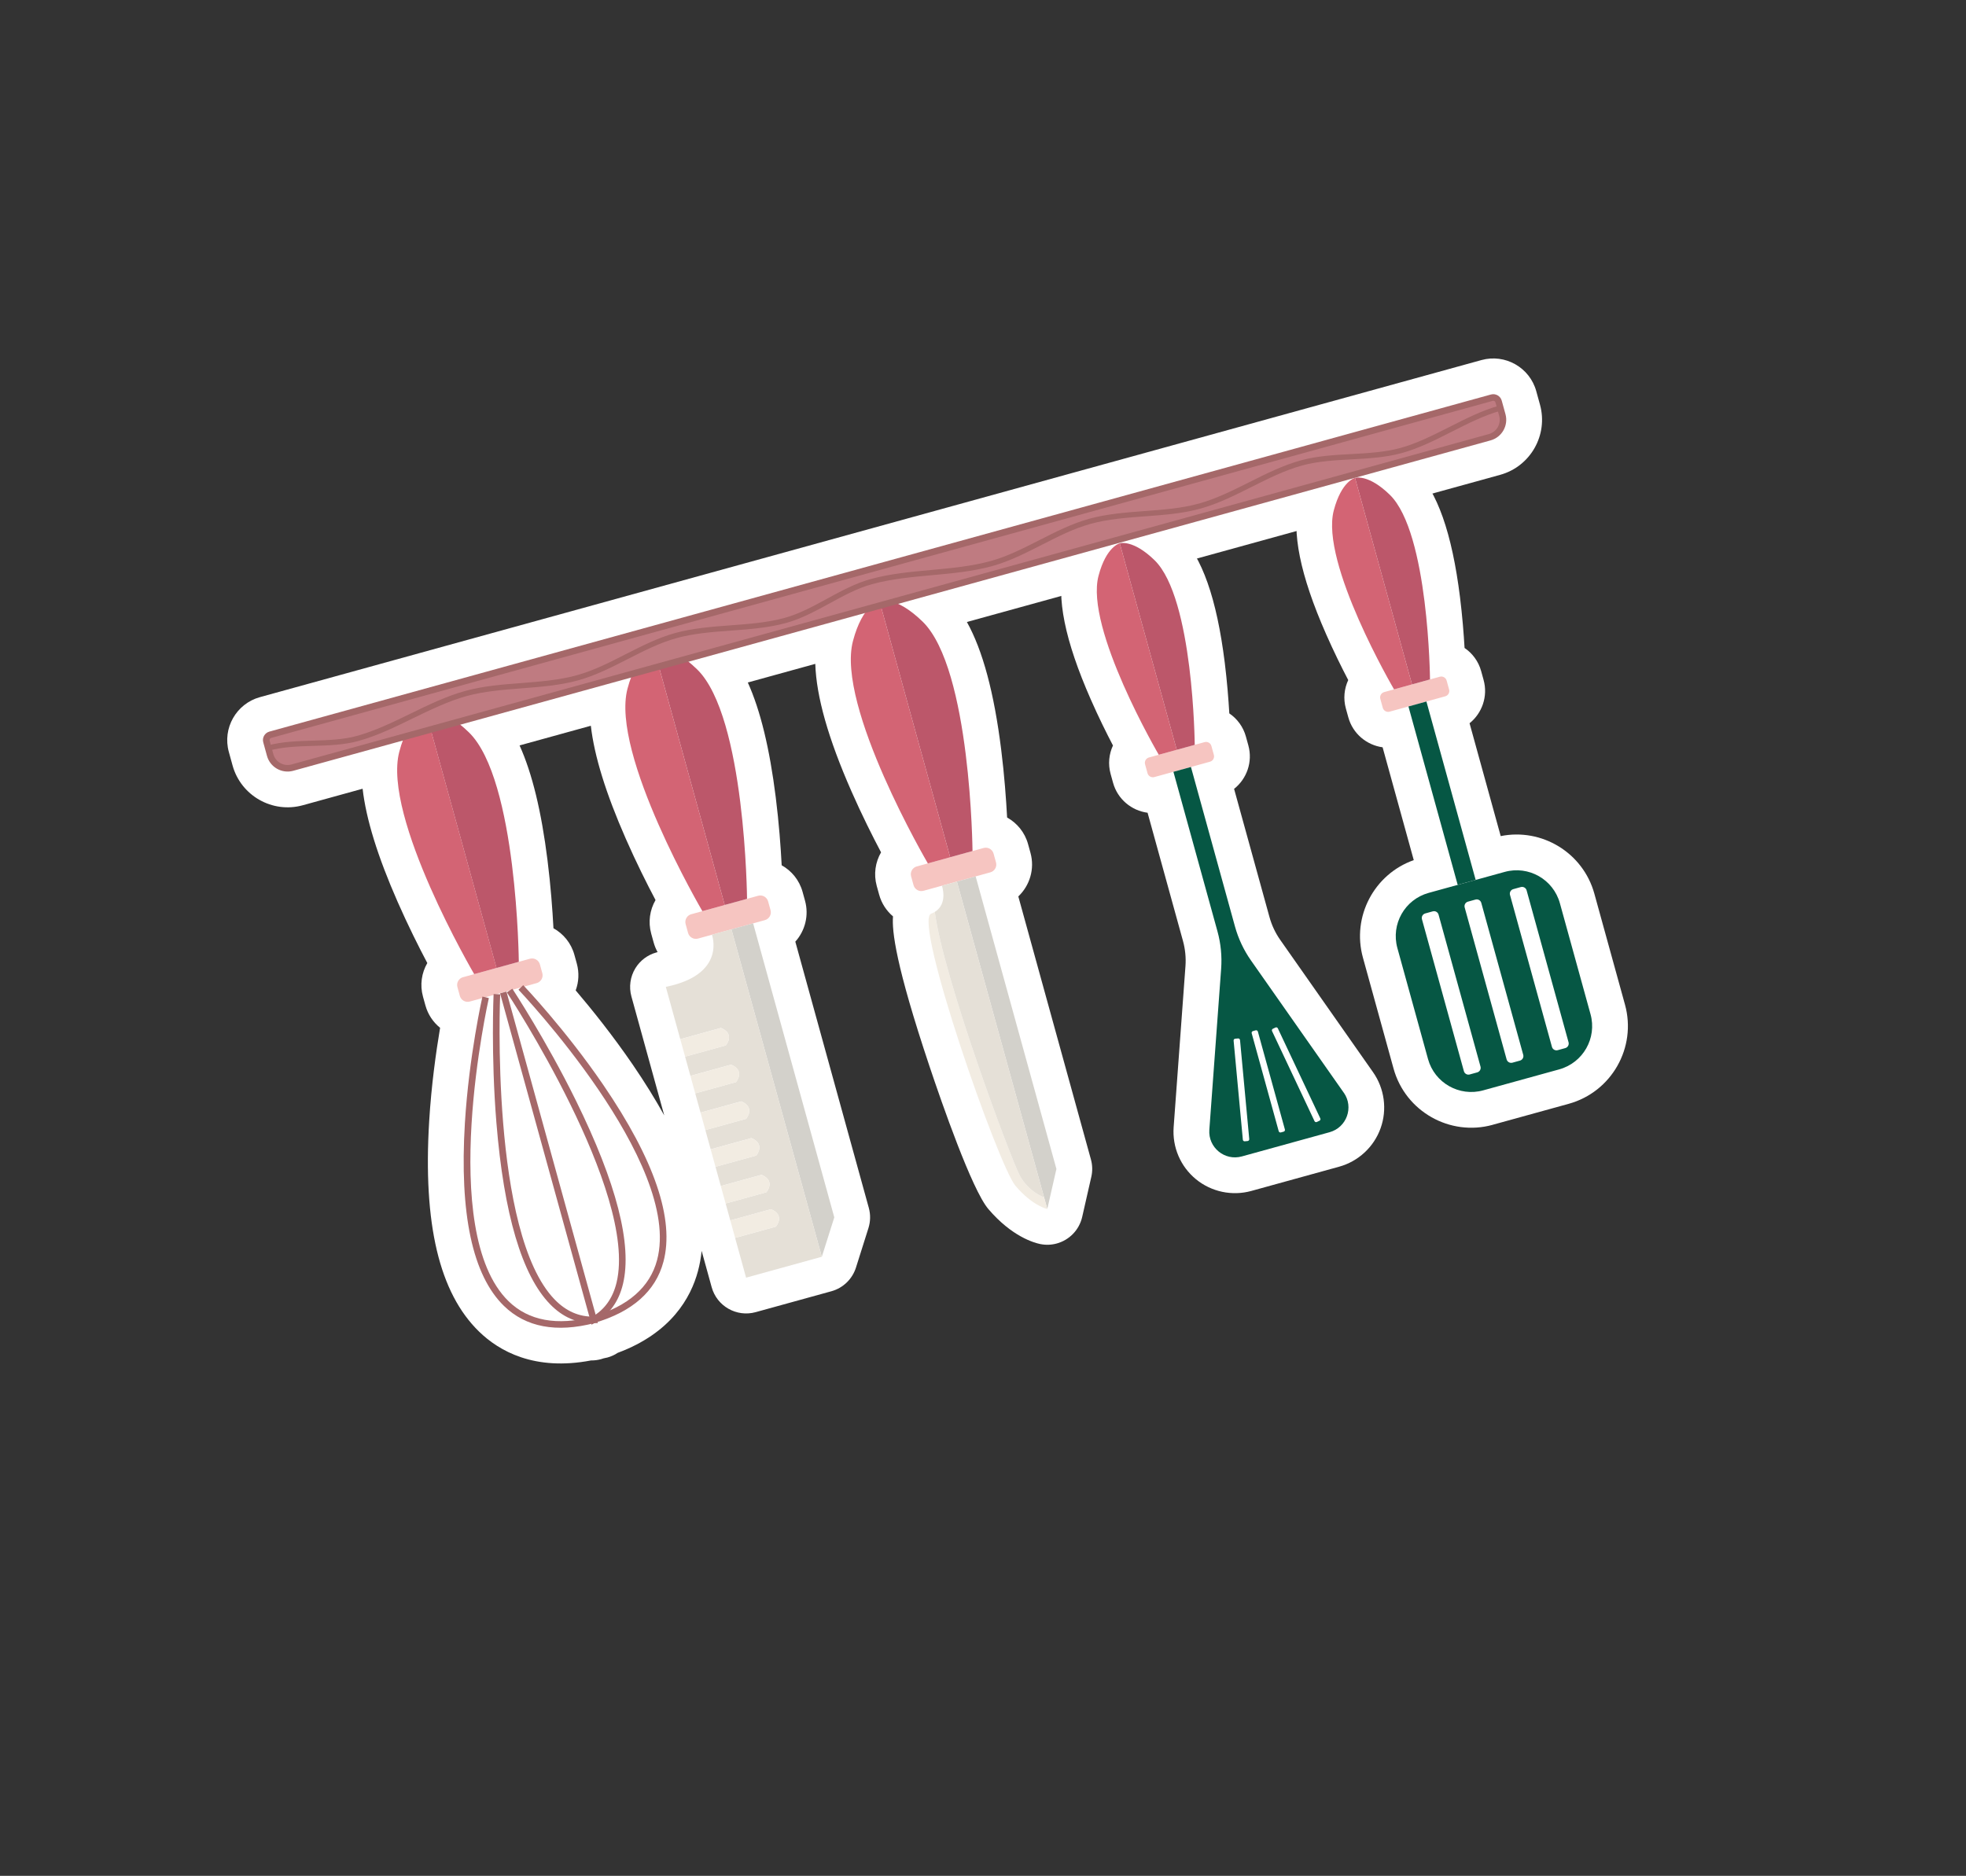 <svg xmlns="http://www.w3.org/2000/svg" width="197" height="188" viewBox="0 0 197 188" fill="none"><rect x="0" y="0" width="197" height="188" fill="#333333" stroke="none"/><g clip-path="url(#clip0_102_1884)"><path d="M125.386 119.359C123.458 119.891 121.384 119.452 119.837 118.183C118.29 116.914 117.458 114.967 117.603 112.97L118.787 96.834C118.85 95.98 118.765 95.125 118.538 94.302L114.992 81.455C113.39 81.246 111.988 80.103 111.532 78.45L111.285 77.556C111.015 76.575 111.124 75.572 111.524 74.716C110.864 73.452 110.064 71.84 109.298 70.094C106.694 64.173 105.816 59.823 106.615 56.794C107.776 52.4 110.238 51.281 111.244 51.004L111.262 50.999C112.268 50.721 114.956 50.418 118.202 53.596C120.442 55.783 121.918 59.967 122.722 66.39C122.956 68.282 123.099 70.075 123.181 71.498C123.965 72.032 124.572 72.833 124.843 73.815L125.089 74.708C125.546 76.362 124.928 78.061 123.66 79.062L127.206 91.909C127.434 92.736 127.799 93.51 128.292 94.21L137.585 107.459C138.733 109.095 139.014 111.198 138.34 113.076C137.664 114.959 136.108 116.399 134.18 116.931L125.389 119.358L125.386 119.359Z" fill="white"></path><path d="M125.354 96.267C124.629 95.233 124.084 94.081 123.747 92.86L119.333 76.869L121.243 76.341C121.539 76.26 121.712 75.955 121.631 75.659L121.384 74.766C121.303 74.474 120.994 74.298 120.702 74.379L119.713 74.651C119.713 74.651 119.583 59.957 115.695 56.154C113.512 54.02 112.2 54.453 112.2 54.453C112.2 54.453 110.853 54.757 110.073 57.706C108.683 62.969 116.111 75.646 116.111 75.646L115.123 75.918C114.831 75.999 114.655 76.309 114.735 76.601L114.982 77.494C115.064 77.79 115.372 77.962 115.664 77.881L117.574 77.354L121.988 93.346C122.325 94.567 122.448 95.835 122.356 97.094L121.173 113.23C121.043 115.007 122.711 116.375 124.428 115.902L133.219 113.475C134.939 113.001 135.67 110.97 134.646 109.512L125.354 96.267ZM125.179 114.165C125.187 114.261 125.115 114.345 125.02 114.357L124.728 114.384C124.633 114.395 124.548 114.32 124.538 114.228L123.613 104.293C123.601 104.197 123.676 104.112 123.768 104.102L124.06 104.074C124.156 104.067 124.24 104.138 124.25 104.23L125.175 114.166L125.179 114.165ZM128.752 113.202C128.777 113.293 128.721 113.392 128.629 113.417L128.348 113.495C128.257 113.52 128.158 113.464 128.133 113.372L125.423 103.554C125.398 103.463 125.454 103.364 125.545 103.339L125.826 103.261C125.918 103.236 126.017 103.292 126.042 103.384L128.752 113.202ZM132.215 112.321L131.951 112.447C131.863 112.487 131.759 112.451 131.719 112.364L127.464 103.336C127.424 103.248 127.46 103.144 127.547 103.104L127.812 102.978C127.899 102.939 128.004 102.975 128.043 103.062L132.299 112.09C132.342 112.177 132.303 112.282 132.215 112.321Z" fill="white"></path><path d="M149.572 112.732C145.281 113.917 140.823 111.388 139.639 107.096L136.568 95.969C135.434 91.861 137.703 87.6 141.664 86.204L138.542 74.895C136.95 74.679 135.559 73.537 135.106 71.894L134.859 71.001C134.588 70.016 134.698 69.016 135.097 68.157C134.437 66.893 133.637 65.281 132.871 63.535C130.267 57.614 129.389 53.264 130.188 50.235C131.349 45.841 133.811 44.722 134.817 44.444L134.835 44.44C135.841 44.162 138.529 43.859 141.775 47.037C144.015 49.224 145.492 53.412 146.295 59.831C146.53 61.727 146.672 63.516 146.754 64.939C147.538 65.473 148.145 66.274 148.416 67.256L148.662 68.149C149.116 69.792 148.507 71.482 147.255 72.486L150.376 83.796C154.492 82.963 158.626 85.456 159.76 89.565L162.831 100.692C164.015 104.983 161.486 109.44 157.191 110.626L149.575 112.728L149.572 112.732Z" fill="white"></path><path d="M150.776 87.384L147.871 88.186L142.936 70.309L144.822 69.788C145.117 69.707 145.291 69.402 145.209 69.106L144.962 68.213C144.881 67.917 144.576 67.744 144.28 67.826L143.292 68.098C143.292 68.098 143.163 53.407 139.273 49.601C137.09 47.467 135.779 47.901 135.779 47.901C135.779 47.901 134.432 48.204 133.652 51.153C132.261 56.416 139.69 69.093 139.69 69.093L138.701 69.365C138.409 69.446 138.233 69.756 138.314 70.048L138.56 70.941C138.642 71.237 138.951 71.409 139.243 71.328L141.132 70.807L146.066 88.684L143.157 89.487C140.765 90.147 139.361 92.621 140.023 95.016L143.093 106.143C143.754 108.535 146.227 109.938 148.619 109.278L156.238 107.175C158.631 106.515 160.037 104.041 159.377 101.648L156.306 90.522C155.646 88.13 153.172 86.723 150.776 87.384ZM148.352 106.898C148.421 107.148 148.273 107.409 148.024 107.477L147.267 107.686C147.018 107.755 146.757 107.607 146.688 107.358L142.484 92.126C142.415 91.876 142.563 91.616 142.813 91.547L143.569 91.338C143.819 91.269 144.079 91.417 144.148 91.667L148.352 106.898ZM152.633 105.717C152.702 105.967 152.555 106.227 152.305 106.296L151.548 106.505C151.299 106.574 151.038 106.426 150.969 106.176L146.765 90.944C146.696 90.695 146.844 90.434 147.094 90.365L147.85 90.156C148.1 90.088 148.36 90.235 148.429 90.485L152.633 105.717ZM157.175 104.463C157.244 104.713 157.096 104.974 156.846 105.042L156.09 105.251C155.84 105.32 155.58 105.172 155.511 104.923L151.307 89.691C151.238 89.441 151.386 89.181 151.635 89.112L152.392 88.903C152.641 88.834 152.902 88.982 152.971 89.231L157.175 104.463Z" fill="white"></path><path d="M105.896 124.624C105.372 124.769 104.808 124.796 104.243 124.683C103.618 124.556 101.39 123.933 99.039 121.175C97.388 119.242 94.367 110.532 93.142 106.876C89.745 96.721 89.365 93.313 89.482 91.842C88.833 91.291 88.336 90.546 88.094 89.666L87.851 88.787C87.526 87.609 87.716 86.405 88.285 85.423C87.43 83.807 86.346 81.646 85.306 79.279C82.992 74.02 81.799 69.81 81.694 66.534L74.933 68.4C76.196 71.194 77.121 75.012 77.734 79.919C78.055 82.484 78.232 84.892 78.327 86.721C79.32 87.272 80.097 88.209 80.422 89.387L80.665 90.267C81.079 91.765 80.661 93.296 79.694 94.374L87.057 121.052C87.242 121.721 87.228 122.425 87.02 123.084L85.771 127.037C85.405 128.194 84.479 129.089 83.307 129.412L75.719 131.507C73.813 132.033 71.838 130.912 71.312 129.006L70.307 125.365C70.237 126.058 70.116 126.731 69.941 127.385C69.223 130.067 67.241 133.597 61.902 135.582C61.586 135.794 61.235 135.951 60.87 136.052C60.746 136.086 60.618 136.114 60.491 136.134C60.405 136.165 60.318 136.193 60.23 136.217C59.903 136.307 59.566 136.351 59.228 136.346C53.557 137.43 50.007 135.404 48.004 133.455C44.014 129.574 42.378 122.67 43.006 112.355C43.222 108.789 43.689 105.447 44.099 103.009C43.407 102.45 42.881 101.683 42.627 100.761L42.384 99.882C42.059 98.704 42.249 97.5 42.818 96.518C41.964 94.903 40.879 92.741 39.839 90.374C37.847 85.844 36.684 82.095 36.335 79.049L30.337 80.705C27.298 81.543 24.142 79.753 23.303 76.714L22.93 75.359C22.274 72.985 23.674 70.524 26.044 69.87L148.448 36.086C150.823 35.431 153.284 36.83 153.938 39.201L154.312 40.556C155.151 43.595 153.36 46.75 150.321 47.589L96.886 62.337C98.48 65.202 99.612 69.429 100.323 75.131C100.644 77.696 100.817 80.105 100.916 81.933C101.909 82.484 102.69 83.419 103.015 84.598L103.258 85.477C103.704 87.096 103.179 88.759 102.039 89.842L109.314 116.2C109.472 116.77 109.486 117.372 109.353 117.946L108.44 121.961C108.137 123.29 107.131 124.283 105.896 124.624ZM57.683 99.256C59.285 101.138 61.396 103.766 63.409 106.708C64.616 108.476 65.666 110.17 66.56 111.79L63.269 99.865C63.005 98.908 63.15 97.883 63.669 97.036C64.144 96.261 64.897 95.698 65.77 95.457C65.812 95.445 65.854 95.433 65.893 95.423C65.726 95.121 65.592 94.798 65.496 94.45L65.253 93.57C64.928 92.392 65.118 91.188 65.687 90.206C64.832 88.591 63.748 86.429 62.708 84.062C60.716 79.532 59.553 75.783 59.204 72.737L52.063 74.708C53.326 77.502 54.251 81.32 54.864 86.228C55.185 88.793 55.362 91.201 55.458 93.029C56.45 93.581 57.231 94.516 57.556 95.695L57.799 96.574C58.051 97.489 57.994 98.421 57.689 99.25L57.683 99.256Z" fill="white"></path><path d="M149.401 39.537L26.997 73.321C26.529 73.45 26.254 73.935 26.383 74.403L26.757 75.757C27.071 76.893 28.251 77.563 29.384 77.25L40.363 74.22C40.239 74.553 40.121 74.923 40.012 75.335C38.284 81.873 47.516 97.629 47.516 97.629L46.401 97.937C45.972 98.055 45.718 98.504 45.836 98.933L46.079 99.813C46.197 100.242 46.646 100.496 47.075 100.378L48.31 100.037C48.097 101.008 46.955 106.457 46.584 112.575C46.033 121.661 47.351 127.824 50.503 130.891C52.63 132.958 55.574 133.558 59.254 132.682L59.279 132.77L59.547 132.616L59.918 132.605L59.887 132.492C63.495 131.356 65.715 129.331 66.481 126.466C67.613 122.217 65.584 116.25 60.45 108.733C57.014 103.703 53.268 99.634 52.55 98.871L53.777 98.532C54.207 98.413 54.461 97.965 54.343 97.535L54.1 96.656C53.982 96.227 53.533 95.972 53.104 96.091L51.989 96.398C51.989 96.398 51.83 78.142 46.996 73.412C46.69 73.114 46.4 72.857 46.122 72.634L63.229 67.913C63.105 68.246 62.988 68.615 62.878 69.028C61.151 75.566 70.383 91.322 70.383 91.322L69.268 91.629C68.838 91.748 68.584 92.197 68.702 92.626L68.945 93.505C69.064 93.934 69.512 94.189 69.942 94.071L71.335 93.686C71.335 93.686 72.84 97.674 66.717 98.917L74.76 128.058L82.348 125.964L83.597 122.011L75.464 92.546L76.643 92.221C77.072 92.103 77.327 91.654 77.208 91.225L76.966 90.345C76.847 89.916 76.398 89.661 75.969 89.78L74.854 90.088C74.854 90.088 74.695 71.831 69.861 67.101C69.555 66.803 69.265 66.546 68.988 66.323L86.668 61.444C86.251 62.047 85.819 62.935 85.472 64.242C83.748 70.779 92.976 86.536 92.976 86.536L91.861 86.844C91.432 86.962 91.177 87.411 91.296 87.84L91.538 88.719C91.657 89.149 92.106 89.403 92.535 89.285L94.382 88.775C94.382 88.775 95.015 90.576 93.667 91.399C93.558 91.467 93.438 91.527 93.297 91.581C91.47 92.285 100.027 116.829 101.757 118.858C103.487 120.886 104.941 121.178 104.941 121.178L105.855 117.163L97.762 87.842L99.236 87.435C99.665 87.317 99.92 86.868 99.802 86.439L99.559 85.559C99.441 85.13 98.992 84.876 98.562 84.994L97.447 85.302C97.447 85.302 97.292 67.044 92.454 62.315C91.49 61.37 90.659 60.83 89.992 60.526L149.361 44.14C150.498 43.827 151.168 42.646 150.854 41.51L150.48 40.156C150.351 39.688 149.866 39.413 149.398 39.542L149.401 39.537ZM50.111 99.555L59.05 131.943C57.771 131.861 56.609 131.3 55.595 130.258C49.101 123.601 50.107 99.897 50.121 99.659L49.742 99.642L51.064 99.277L50.789 99.459C50.919 99.658 63.945 119.489 61.785 128.534C61.449 129.949 60.739 131.026 59.683 131.753L50.749 99.383L50.112 99.559L50.111 99.555ZM50.963 130.416C43.749 123.401 48.932 100.263 48.985 100.029L48.63 99.949L49.457 99.721C49.428 100.493 49.226 106.182 49.743 112.528C50.49 121.707 52.3 127.825 55.123 130.718C55.868 131.481 56.689 132.016 57.571 132.317C54.834 132.66 52.618 132.023 50.962 130.413L50.963 130.416ZM65.842 126.291C65.246 128.522 63.669 130.203 61.145 131.316C61.747 130.604 62.178 129.725 62.426 128.687C63.362 124.756 61.778 118.576 57.714 110.313C54.92 104.633 51.855 99.88 51.398 99.185L52.19 98.966L51.954 99.194C52.119 99.368 68.436 116.572 65.843 126.294L65.842 126.291Z" fill="white"></path><path d="M91.863 86.836L98.564 84.986C98.993 84.868 99.441 85.119 99.56 85.552L99.803 86.431C99.922 86.86 99.67 87.308 99.238 87.427L92.536 89.277C92.107 89.395 91.659 89.144 91.54 88.712L91.296 87.829C91.178 87.4 91.43 86.955 91.859 86.837L91.863 86.836Z" fill="#F6C5C1"></path><path d="M69.27 91.625L75.971 89.775C76.401 89.657 76.849 89.908 76.968 90.341L77.211 91.22C77.329 91.649 77.078 92.097 76.645 92.217L69.944 94.066C69.515 94.185 69.067 93.933 68.947 93.501L68.704 92.618C68.585 92.189 68.836 91.741 69.269 91.621L69.27 91.625Z" fill="#F6C5C1"></path><path d="M46.401 97.937L53.102 96.087C53.532 95.969 53.98 96.22 54.099 96.653L54.342 97.532C54.46 97.961 54.209 98.409 53.776 98.529L47.075 100.378C46.646 100.497 46.198 100.246 46.078 99.813L45.835 98.93C45.716 98.501 45.968 98.053 46.4 97.933L46.401 97.937Z" fill="#F6C5C1"></path><path d="M97.449 85.294L95.211 85.911L88.113 60.193C88.113 60.193 89.744 59.656 92.456 62.307C97.292 67.033 97.449 85.294 97.449 85.294Z" fill="#BC576A"></path><path d="M88.114 60.196L95.212 85.915L92.975 86.532C92.975 86.532 83.747 70.779 85.471 64.239C86.439 60.572 88.114 60.196 88.114 60.196Z" fill="#D36474"></path><path d="M97.764 87.834L105.856 117.155L104.943 121.17L95.885 88.353L97.764 87.834Z" fill="#D3D1CB"></path><path d="M104.62 120.002L104.943 121.17C104.943 121.17 103.488 120.878 101.758 118.85C100.029 116.821 91.472 92.277 93.299 91.573C93.436 91.52 93.559 91.459 93.669 91.391C94.541 98.063 101.304 116.174 102.185 117.816C103.069 119.457 104.619 119.998 104.619 119.998L104.62 120.002Z" fill="#F2ECE2"></path><path d="M95.885 88.353L104.621 120.002C104.621 120.002 103.07 119.46 102.186 117.819C101.301 116.178 94.539 98.067 93.67 91.394C95.02 90.567 94.384 88.77 94.384 88.77L95.886 88.356L95.885 88.353Z" fill="#E5E0D7"></path><path d="M74.856 90.083L72.619 90.7L65.521 64.982C65.521 64.982 67.152 64.445 69.863 67.096C74.7 71.822 74.856 90.083 74.856 90.083Z" fill="#BC576A"></path><path d="M65.521 64.983L72.619 90.701L70.382 91.318C70.382 91.318 61.154 75.565 62.877 69.025C63.845 65.358 65.517 64.984 65.517 64.984L65.521 64.983Z" fill="#D36474"></path><path d="M75.466 92.538L83.599 122.006L82.349 125.955L73.292 93.138L75.466 92.538Z" fill="#D3D1CB"></path><path d="M73.292 93.138L82.349 125.955L74.761 128.05L73.661 124.064L77.742 122.938C77.742 122.938 78.72 121.805 77.258 121.186L73.178 122.312L72.71 120.617L76.791 119.49C76.791 119.49 77.769 118.357 76.307 117.739L72.227 118.865L71.694 116.937L75.775 115.811C75.775 115.811 76.753 114.678 75.291 114.059L71.211 115.185L70.679 113.257L74.759 112.131C74.759 112.131 75.738 110.998 74.276 110.379L70.195 111.506L69.663 109.578L73.744 108.452C73.744 108.452 74.722 107.319 73.26 106.7L69.18 107.826L68.648 105.898L72.728 104.772C72.728 104.772 73.707 103.639 72.245 103.02L68.164 104.147L66.718 98.905C72.841 97.662 71.335 93.675 71.335 93.675L73.291 93.135L73.292 93.138Z" fill="#E5E0D7"></path><path d="M77.742 122.938L73.662 124.064L73.178 122.312L77.259 121.186C78.72 121.805 77.742 122.938 77.742 122.938Z" fill="#F2ECE2"></path><path d="M76.791 119.494L72.711 120.62L72.227 118.868L76.308 117.742C77.77 118.361 76.791 119.494 76.791 119.494Z" fill="#F2ECE2"></path><path d="M75.776 115.815L71.695 116.941L71.212 115.189L75.293 114.063C76.755 114.685 75.776 115.815 75.776 115.815Z" fill="#F2ECE2"></path><path d="M74.76 112.135L70.68 113.261L70.196 111.509L74.277 110.383C75.739 111.002 74.76 112.135 74.76 112.135Z" fill="#F2ECE2"></path><path d="M73.745 108.455L69.664 109.581L69.181 107.83L73.261 106.703C74.724 107.326 73.745 108.455 73.745 108.455Z" fill="#F2ECE2"></path><path d="M72.729 104.776L68.649 105.902L68.165 104.15L72.246 103.024C73.708 103.643 72.729 104.776 72.729 104.776Z" fill="#F2ECE2"></path><path d="M51.987 96.395L49.75 97.012L42.652 71.294C42.652 71.294 44.279 70.758 46.995 73.408C51.827 78.135 51.987 96.395 51.987 96.395Z" fill="#BC576A"></path><path d="M42.655 71.293L49.754 97.011L47.516 97.629C47.516 97.629 38.285 81.876 40.012 75.335C40.98 71.668 42.655 71.293 42.655 71.293Z" fill="#D36474"></path><path d="M115.129 75.916L120.705 74.377C121.001 74.296 121.306 74.469 121.387 74.765L121.634 75.658C121.715 75.954 121.542 76.259 121.247 76.34L115.668 77.88C115.372 77.962 115.067 77.789 114.985 77.493L114.739 76.6C114.657 76.304 114.83 75.999 115.126 75.917L115.129 75.916Z" fill="#F6C5C1"></path><path d="M119.717 74.651L117.915 75.148L112.204 54.453C112.204 54.453 113.516 54.023 115.698 56.154C119.591 59.959 119.717 74.651 119.717 74.651Z" fill="#BC576A"></path><path d="M112.204 54.452L117.915 75.147L116.114 75.644C116.114 75.644 108.685 62.965 110.077 57.705C110.856 54.752 112.204 54.452 112.204 54.452Z" fill="#D36474"></path><path d="M118.397 77.138L118.394 77.128L118.521 77.093L118.397 77.138Z" fill="#1C1C1B"></path><path d="M138.7 69.362L144.275 67.823C144.571 67.741 144.876 67.915 144.958 68.21L145.204 69.103C145.286 69.399 145.113 69.704 144.817 69.786L139.242 71.325C138.946 71.406 138.641 71.233 138.559 70.938L138.313 70.044C138.231 69.749 138.404 69.443 138.7 69.362Z" fill="#F6C5C1"></path><path d="M143.291 68.094L141.489 68.592L135.778 47.897C135.778 47.897 137.09 47.466 139.272 49.597C143.165 53.403 143.291 68.094 143.291 68.094Z" fill="#BC576A"></path><path d="M135.778 47.897L141.489 68.592L139.688 69.089C139.688 69.089 132.26 56.413 133.651 51.149C134.43 48.197 135.778 47.897 135.778 47.897Z" fill="#D36474"></path><path d="M141.971 70.583L141.968 70.572L142.095 70.537L141.971 70.583Z" fill="#1C1C1B"></path><path d="M50.748 99.379L50.111 99.555L59.165 132.358L59.801 132.183L50.748 99.379Z" fill="#A56869"></path><path d="M59.277 132.766L59.165 132.358L59.481 132.271L59.319 131.983C60.578 131.264 61.408 130.103 61.784 128.531C63.944 119.485 50.922 99.653 50.788 99.455L51.339 99.091C51.372 99.143 54.699 104.191 57.713 110.309C61.78 118.572 63.365 124.752 62.425 128.683C62.004 130.439 61.069 131.742 59.647 132.554L59.277 132.766Z" fill="#A56869"></path><path d="M59.576 132.585L59.389 131.952C62.947 130.905 65.12 129 65.841 126.291C68.435 116.568 52.118 99.365 51.953 99.191L52.428 98.734C52.471 98.779 56.65 103.168 60.448 108.725C65.582 116.243 67.611 122.209 66.478 126.459C65.694 129.405 63.37 131.466 59.575 132.582L59.576 132.585Z" fill="#A56869"></path><path d="M59.916 132.598L59.492 132.612C57.852 132.649 56.381 132.01 55.122 130.714C52.302 127.82 50.492 121.703 49.742 112.525C49.187 105.727 49.458 99.686 49.46 99.625L50.12 99.655C50.11 99.893 49.1 123.597 55.593 130.255C56.723 131.412 58.028 131.983 59.481 131.953L59.488 132.28L59.804 132.193L59.916 132.598Z" fill="#A56869"></path><path d="M59.569 132.602C55.738 133.591 52.69 133.013 50.502 130.887C47.35 127.82 46.032 121.658 46.583 112.571C46.992 105.852 48.328 99.938 48.342 99.88L48.985 100.029C48.932 100.263 43.749 123.401 50.963 130.416C52.971 132.371 55.814 132.893 59.405 131.966L59.57 132.606L59.569 132.602Z" fill="#A56869"></path><path d="M134.649 109.511L125.357 96.266C124.632 95.232 124.087 94.08 123.75 92.86L119.337 76.868L117.581 77.352L121.995 93.344C122.332 94.565 122.455 95.833 122.363 97.093L121.18 113.228C121.05 115.006 122.718 116.374 124.435 115.9L133.226 113.474C134.946 112.999 135.676 110.969 134.653 109.51L134.649 109.511ZM124.254 104.229L125.179 114.165C125.186 114.261 125.115 114.345 125.02 114.357L124.728 114.384C124.633 114.395 124.548 114.32 124.538 114.229L123.612 104.293C123.601 104.197 123.676 104.112 123.768 104.102L124.059 104.075C124.156 104.067 124.24 104.138 124.25 104.23L124.254 104.229ZM128.752 113.202C128.777 113.293 128.721 113.392 128.629 113.417L128.348 113.495C128.256 113.52 128.158 113.464 128.132 113.373L125.423 103.555C125.397 103.463 125.453 103.364 125.545 103.339L125.826 103.261C125.918 103.236 126.017 103.292 126.042 103.384L128.752 113.202ZM132.215 112.322L131.951 112.448C131.863 112.487 131.759 112.451 131.719 112.364L127.463 103.336C127.424 103.248 127.46 103.144 127.547 103.104L127.811 102.979C127.899 102.939 128.004 102.975 128.043 103.062L132.299 112.09C132.341 112.177 132.302 112.282 132.215 112.322Z" fill="#065744"></path><path d="M142.932 70.306L141.131 70.803L146.065 88.68L147.866 88.183L142.932 70.306Z" fill="#065744"></path><path d="M150.776 87.384L143.157 89.487C140.764 90.147 139.361 92.62 140.022 95.016L143.093 106.143C143.753 108.535 146.227 109.938 148.619 109.278L156.238 107.175C158.63 106.515 160.037 104.04 159.377 101.648L156.306 90.522C155.646 88.13 153.172 86.723 150.776 87.384ZM148.352 106.898C148.421 107.148 148.273 107.408 148.023 107.477L147.267 107.686C147.017 107.755 146.757 107.607 146.688 107.358L142.484 92.126C142.415 91.876 142.563 91.616 142.813 91.547L143.569 91.338C143.819 91.269 144.079 91.417 144.148 91.666L148.352 106.898ZM152.633 105.717C152.702 105.967 152.554 106.227 152.305 106.296L151.548 106.505C151.298 106.573 151.038 106.426 150.969 106.176L146.765 90.944C146.696 90.694 146.844 90.434 147.094 90.365L147.85 90.156C148.1 90.087 148.36 90.235 148.429 90.485L152.633 105.717ZM157.175 104.463C157.243 104.713 157.096 104.973 156.846 105.042L156.09 105.251C155.84 105.32 155.58 105.172 155.511 104.923L151.307 89.691C151.238 89.441 151.385 89.181 151.635 89.112L152.391 88.903C152.641 88.834 152.902 88.982 152.971 89.231L157.175 104.463Z" fill="#065744"></path><path d="M27.169 73.614L149.397 39.879C149.738 39.785 150.092 39.986 150.187 40.327L150.458 41.312C150.767 42.431 150.11 43.589 148.992 43.898L29.581 76.855C28.463 77.163 27.305 76.506 26.996 75.388L26.724 74.403C26.63 74.062 26.831 73.707 27.172 73.613L27.169 73.614Z" fill="#BF7B81"></path><path d="M149.367 44.135L29.384 77.25C28.247 77.564 27.067 76.894 26.753 75.758L26.38 74.403C26.25 73.936 26.526 73.451 26.993 73.322L149.397 39.538C149.865 39.409 150.35 39.684 150.479 40.152L150.853 41.507C151.166 42.643 150.497 43.823 149.36 44.137L149.367 44.135ZM27.173 73.957C27.057 73.99 26.985 74.115 27.017 74.231L27.391 75.586C27.608 76.37 28.424 76.834 29.209 76.617L149.193 43.502C149.977 43.285 150.441 42.468 150.224 41.684L149.85 40.329C149.817 40.21 149.696 40.141 149.576 40.174L27.173 73.957Z" fill="#A56869"></path><path d="M140.48 45.403C138.848 45.853 137.106 45.948 135.42 46.038C133.76 46.129 132.048 46.219 130.472 46.654C128.734 47.134 127.048 47.981 125.419 48.798C123.767 49.629 122.061 50.486 120.271 50.98C118.48 51.474 116.576 51.614 114.732 51.748C112.914 51.883 111.036 52.019 109.295 52.499C107.554 52.98 105.981 53.796 104.404 54.599C102.804 55.415 101.152 56.257 99.414 56.737C97.447 57.279 95.364 57.468 93.348 57.65C91.354 57.833 89.293 58.02 87.372 58.55C85.905 58.955 84.493 59.723 83.132 60.47C81.744 61.228 80.305 62.011 78.779 62.432C76.988 62.926 75.085 63.066 73.24 63.2C71.422 63.334 69.544 63.47 67.803 63.951C66.062 64.431 64.489 65.248 62.912 66.05C61.312 66.867 59.66 67.709 57.922 68.189C56.096 68.692 54.157 68.841 52.278 68.985C50.425 69.13 48.508 69.276 46.735 69.766C44.962 70.255 43.094 71.153 41.359 71.999C39.604 72.858 37.79 73.745 35.894 74.268C34.473 74.66 32.896 74.709 31.368 74.756C29.874 74.802 28.328 74.85 26.966 75.225L26.825 74.715C28.247 74.323 29.823 74.274 31.351 74.227C32.845 74.182 34.392 74.134 35.753 73.758C37.6 73.248 39.394 72.371 41.129 71.525C42.883 70.666 44.698 69.779 46.594 69.255C48.49 68.732 50.359 68.603 52.238 68.459C54.092 68.314 56.008 68.168 57.781 67.678C59.554 67.189 61.095 66.381 62.672 65.579C64.272 64.763 65.924 63.92 67.662 63.441C69.4 62.961 71.356 62.807 73.201 62.673C75.019 62.538 76.897 62.403 78.638 61.922C80.105 61.517 81.517 60.749 82.878 60.002C84.266 59.244 85.705 58.461 87.231 58.04C89.198 57.497 91.281 57.308 93.298 57.126C95.291 56.943 97.352 56.757 99.273 56.227C100.958 55.762 102.587 54.93 104.164 54.127C105.763 53.311 107.416 52.469 109.154 51.989C110.892 51.509 112.848 51.356 114.693 51.221C116.511 51.087 118.389 50.951 120.13 50.47C121.871 49.99 123.553 49.143 125.183 48.326C126.835 47.495 128.54 46.638 130.331 46.144C131.963 45.694 133.705 45.599 135.391 45.509C137.051 45.418 138.763 45.327 140.339 44.892C141.996 44.435 143.65 43.596 145.244 42.789C146.865 41.967 148.539 41.119 150.248 40.647L150.389 41.157C148.732 41.614 147.079 42.453 145.484 43.26C143.864 44.083 142.19 44.931 140.48 45.403Z" fill="#A56869"></path></g><defs><clipPath id="clip0_102_1884"><rect width="161.999" height="150" fill="white" transform="translate(0 43.1) rotate(-15.43)"></rect></clipPath></defs></svg>